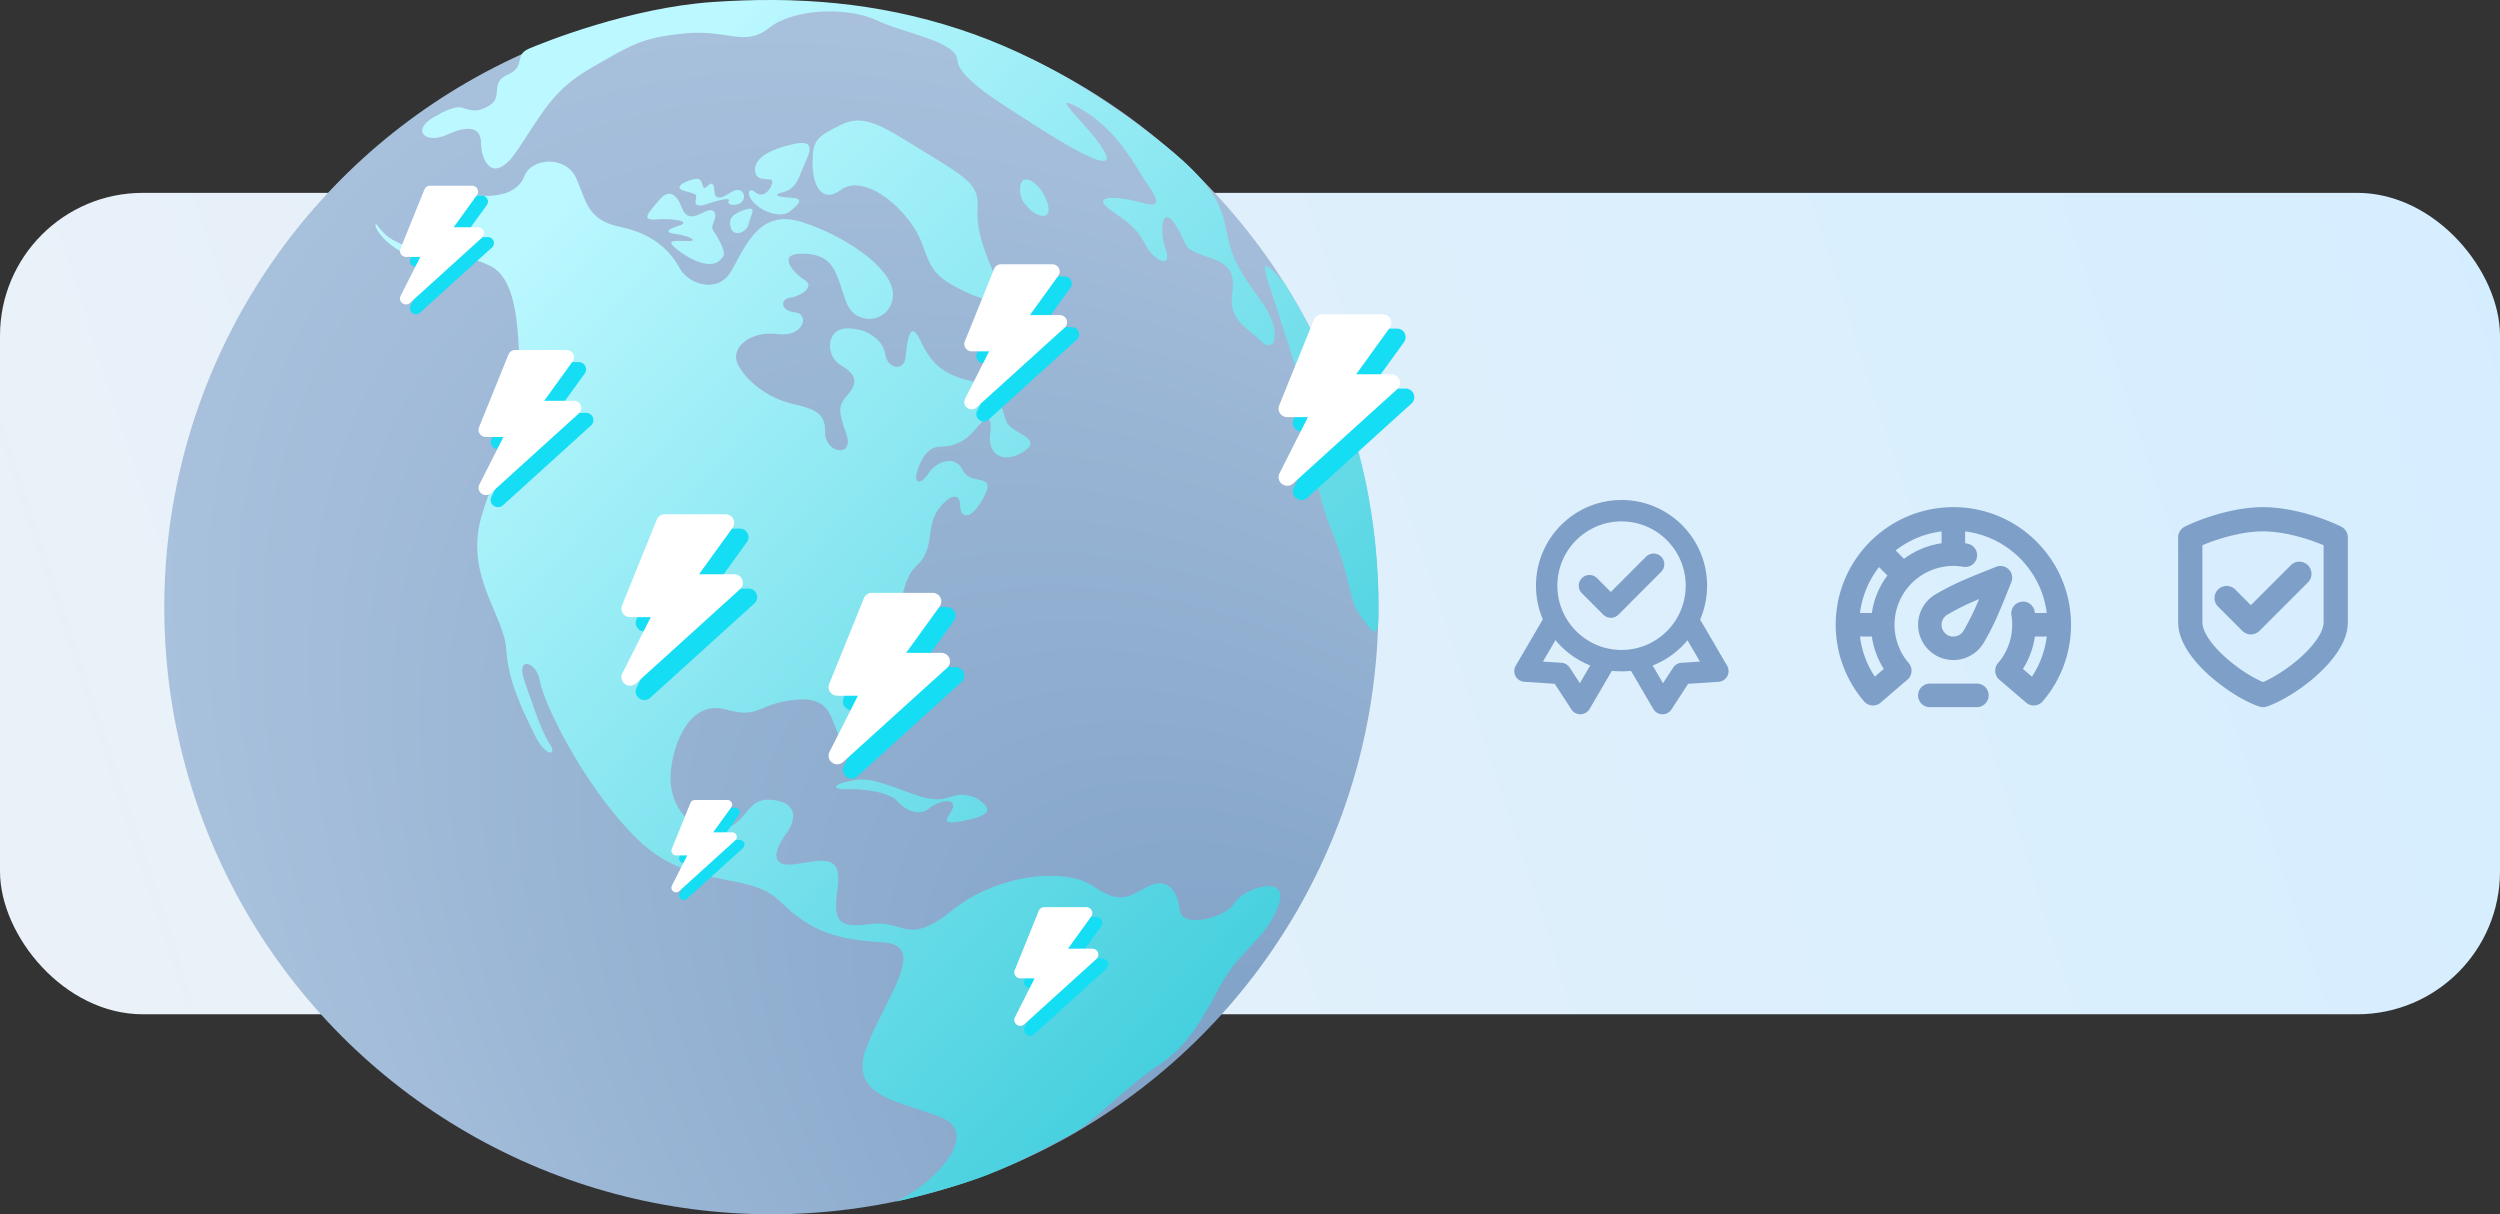 <svg width="350" height="170" fill="none" xmlns="http://www.w3.org/2000/svg"><rect width="100%" height="100%" fill="#333333" stroke="none"/><rect y="27" width="350" height="115" rx="20" fill="url(#a)"/><path fill-rule="evenodd" clip-rule="evenodd" d="M308.336 76.332v10.79c0 .56.243 1.31.838 2.222.584.895 1.426 1.824 2.414 2.706 1.767 1.578 3.804 2.84 5.233 3.44 1.429-.6 3.466-1.862 5.233-3.44.988-.882 1.83-1.81 2.414-2.706.595-.912.838-1.661.838-2.223V76.332c-1.95-.824-5.372-1.938-8.485-1.938-3.113 0-6.535 1.114-8.485 1.938zm-2.456-2.607c1.815-.908 6.499-2.725 10.941-2.725 4.442 0 9.126 1.817 10.941 2.725.575.287.938.875.938 1.517v11.88c0 1.474-.606 2.874-1.389 4.076-.795 1.22-1.862 2.37-2.996 3.383-2.24 2.001-4.982 3.673-6.957 4.332a1.7 1.7 0 0 1-1.074 0c-1.975-.659-4.717-2.33-6.957-4.332-1.134-1.013-2.201-2.164-2.996-3.383-.783-1.202-1.389-2.602-1.389-4.077V75.242c0-.642.363-1.23.938-1.517z" fill="#7EA0C8"/><path fill-rule="evenodd" clip-rule="evenodd" d="M323.112 79.133a1.696 1.696 0 0 1 0 2.4l-6.788 6.788a1.697 1.697 0 0 1-2.4 0l-3.394-3.394a1.697 1.697 0 0 1 2.4-2.4l2.194 2.194 5.588-5.588a1.697 1.697 0 0 1 2.4 0zm-66.111 8.337c0-9.096 7.374-16.47 16.471-16.47 9.096 0 16.47 7.374 16.47 16.47a16.41 16.41 0 0 1-3.965 10.72c-.592.69-1.632.77-2.322.178l-3.752-3.215a1.644 1.644 0 0 1-.178-2.323 8.194 8.194 0 0 0 1.982-5.36 8.28 8.28 0 0 0-.114-1.374 1.648 1.648 0 0 1 3.249-.545c.105.625.159 1.267.159 1.92 0 2.27-.658 4.39-1.792 6.176l1.262 1.082a13.114 13.114 0 0 0 2.177-7.258c0-7.278-5.899-13.177-13.176-13.177s-13.177 5.9-13.177 13.177c0 2.683.801 5.177 2.178 7.258l1.262-1.082a11.479 11.479 0 0 1-1.793-6.176c0-6.368 5.162-11.53 11.53-11.53.653 0 1.294.055 1.919.16a1.647 1.647 0 1 1-.545 3.248 8.235 8.235 0 0 0-7.628 13.48 1.647 1.647 0 0 1-.178 2.324l-3.751 3.215a1.647 1.647 0 0 1-2.322-.178 16.413 16.413 0 0 1-3.966-10.72z" fill="#7EA0C8"/><path fill-rule="evenodd" clip-rule="evenodd" d="M257.825 87.47c0-.91.737-1.647 1.647-1.647h3.294a1.647 1.647 0 1 1 0 3.294h-3.294c-.91 0-1.647-.737-1.647-1.647zm15.647-15.647c.909 0 1.647.738 1.647 1.648v3.294a1.647 1.647 0 0 1-3.294 0V73.47c0-.91.737-1.648 1.647-1.648zm9.059 15.647c0-.91.737-1.647 1.647-1.647h3.294a1.647 1.647 0 0 1 0 3.294h-3.294c-.91 0-1.647-.737-1.647-1.647zm-20.106-11.046a1.647 1.647 0 0 1 2.329 0l2.471 2.47a1.647 1.647 0 0 1-2.33 2.33l-2.47-2.471a1.646 1.646 0 0 1 0-2.33zm6.106 20.929c0-.91.737-1.647 1.647-1.647h6.588a1.647 1.647 0 1 1 0 3.294h-6.588c-.91 0-1.647-.737-1.647-1.647zm12.694-17.635c.466.465.609 1.164.364 1.776l-.115.287c-1.558 3.897-2.234 5.587-3.723 8.161a4.94 4.94 0 1 1-6.751-6.75c2.574-1.49 4.263-2.165 8.158-3.723l.29-.116a1.648 1.648 0 0 1 1.777.365zm-4.152 4.151c-1.723.723-2.887 1.285-4.424 2.174a1.646 1.646 0 0 0 .823 3.075 1.65 1.65 0 0 0 1.428-.825c.888-1.537 1.45-2.7 2.173-4.424zm-50.058-10.87c-4.96 0-8.982 4.028-8.982 8.996 0 4.969 4.022 8.997 8.982 8.997 4.961 0 8.982-4.028 8.982-8.997 0-4.968-4.021-8.996-8.982-8.996zm-11.976 8.996c0-6.624 5.362-11.995 11.976-11.995 6.615 0 11.977 5.37 11.977 11.995 0 6.625-5.362 11.996-11.977 11.996-6.614 0-11.976-5.37-11.976-11.996z" fill="#7EA0C8"/><path fill-rule="evenodd" clip-rule="evenodd" d="M232.565 77.936a1.5 1.5 0 0 1 0 2.121l-5.988 5.998a1.495 1.495 0 0 1-2.117 0l-2.994-3a1.502 1.502 0 0 1 0-2.12 1.495 1.495 0 0 1 2.117 0l1.936 1.939 4.929-4.938a1.495 1.495 0 0 1 2.117 0zm3.26 8.012a1.496 1.496 0 0 1 2.048.537l3.923 6.714a1.5 1.5 0 0 1-1.193 2.254l-4.264.281-2.333 3.585a1.495 1.495 0 0 1-2.546-.061l-3.512-6.01a1.5 1.5 0 0 1 .536-2.052 1.496 1.496 0 0 1 2.048.537l2.289 3.916 1.419-2.18a1.495 1.495 0 0 1 1.155-.678l2.594-.171-2.7-4.62a1.5 1.5 0 0 1 .536-2.052zm-17.649 0a1.5 1.5 0 0 1 .536 2.052l-2.699 4.619 2.593.171c.47.031.898.282 1.155.678l1.42 2.18 2.298-3.932a1.495 1.495 0 0 1 2.048-.537 1.5 1.5 0 0 1 .536 2.051l-3.522 6.027a1.496 1.496 0 0 1-2.546.061l-2.333-3.585-4.264-.282a1.5 1.5 0 0 1-1.193-2.254l3.923-6.712a1.495 1.495 0 0 1 2.048-.537z" fill="#7EA0C8"/><ellipse cx="107.984" cy="85.039" rx="84.984" ry="84.961" fill="url(#b)"/><path d="M61.634 15.952c-4.451 1.955-2.3 4.383.921 2.92 3.23-1.469 4.798-.98 4.798 1.272 0 2.251 1.664 5.97 5.09.88 3.428-5.089 4.896-8.417 10.379-11.55 5.483-3.131 6.951-4.208 13.022-4.795 6.07-.588 8.42 1.957 11.847-.783 3.426-2.741 11.063-2.937 14.98-1.077 3.916 1.86 11.161 2.936 11.357 5.58.196 2.642 6.266 6.166 10.966 9.2 4.699 3.034 11.357 6.95 9.693 3.72-1.665-3.23-8.42-8.81-3.721-6.265 4.7 2.545 7.245 6.852 8.812 9.397 1.566 2.545 3.818 4.992 0 3.915-3.819-1.077-7.245-.979-4.112 1.175 3.133 2.153 3.622 2.74 4.797 4.893 1.175 2.154 3.721 3.23 2.742.49-.979-2.74-.49-6.362 1.37-3.426 1.861 2.936.784 3.23 4.015 4.307 3.231 1.077 4.405 1.86 3.916 5.383-.49 3.524 1.86 4.503 4.014 6.558 2.154 2.056 3.035-1.566 0-5.677-3.035-4.11-4.014-5.873-4.699-9.2-.686-3.328-1.077-6.363-8.616-12.431-7.539-6.07-17.232-12.53-28.883-16.347C122.671.274 111.509-.509 99.858.274c-11.651.783-23.792 5.677-25.848 6.558-2.056.881-.391 2.545-2.937 3.622-2.546 1.076-.587 3.132-2.546 4.306-1.958 1.175-2.741.588-3.916.294-1.156-.289-3.734 1.223-2.977.898z" fill="url(#c)"/><path d="M177.499 39.329c-1.273-4.014.783-1.273 2.252.195 1.991 3.067 6.717 11.59 9.693 21.143 3.721 11.941 3.623 23.295 3.525 26.134-.098 2.838-1.077 1.468-2.644-.783-1.566-2.251-1.077-4.796-4.014-12.04-2.937-7.243-2.644-14.682-3.721-18.597-1.077-3.915-3.818-12.04-5.091-16.052z" fill="url(#d)"/><path d="M146.364 27.68c1.077 2.35.098 3.329-1.958 1.86-.783-.88-1.762-1.468-1.566-3.425.196-1.958 2.447-.783 3.524 1.566z" fill="url(#e)"/><path d="M136.867 29.149c-.195 3.23.979 6.264 2.742 10.082 1.664 3.935-1.861 3.132-6.266.685-4.406-2.447-3.036-4.992-5.973-8.907-2.937-3.916-7.245-6.265-9.693-4.405-2.447 1.86-3.916-.392-3.916-3.72 0-3.327.587-3.719 3.916-5.383 3.329-1.664 5.777.098 11.847 3.817l.102.063c5.985 3.667 7.436 4.556 7.241 7.768z" fill="url(#f)"/><path d="M111.215 20.144c3.721-.783 1.567 2.153.979 3.915-.488 1.175-.979 2.447-2.545 2.839-1.567.391-.881.685 1.175.783 2.056.098.685 1.174-.294 1.957-.979.783-3.329.294-4.798-1.076-1.468-1.37-.881-2.447 0-1.664.882.783 1.959.098 2.35-1.175.392-1.272-2.056.098-2.35-1.664-.293-1.762 1.763-3.132 5.483-3.915z" fill="url(#g)"/><path d="M100.739 33.75c1.077 2.055.49 2.153 0 2.74-1.468 1.273-4.406-.294-6.07-1.664-1.665-1.37 0-1.077 1.664-1.077 1.665 0-.098-.783-1.664-.978-1.567-.196-1.469-.588.392-1.175 1.86-.587-.784-1.077-3.134-.881-2.35.196-1.077-.979.392-2.74 1.469-1.763 2.546-.49 3.133 1.076.588 1.566 1.567 1.468 3.035.685 1.469-.783 1.958 0 1.469 1.273-.49 1.272-.294.685.783 2.74z" fill="url(#h)"/><path d="M104.362 29.345c1.762-.588.685.88.489 1.86-.195 1.37-2.154 2.055-2.545.685-.392-1.37.293-1.958 2.056-2.545z" fill="url(#i)"/><path d="M102.208 26.996c.979-.686 1.86-.49 1.958.489 0 1.566-2.644 1.37-2.154.685.49-.685-1.958 0-3.035.392-1.077.391-1.763.293-1.567-.588.196-.88 0-.783-1.664-1.272-1.665-.49.392-1.468 1.664-1.664 1.273-.196.686 1.958 1.567 1.077.881-.881.979-.196 1.077.88.098 1.077 1.175.686 2.154 0z" fill="url(#j)"/><path d="M131.874 156.492c5.581 2.35-1.469 9.495-6.462 11.746 2.578-.587 8.733-2.153 12.728-3.719 4.993-1.958 9.008-4.209 11.945-5.775 2.937-1.566 7.735-6.754 11.945-9.495 4.21-2.741 6.168-6.362 8.811-11.256 2.644-4.894 6.364-6.46 8.127-11.159 1.762-4.698-4.993-2.447-6.168-.391-1.175 2.055-7.343 3.621-7.637.979-.294-2.643-1.665-4.699-4.406-3.328-2.742 1.37-3.819 2.642-7.637 0-3.818-2.643-13.315-1.86-19.777 3.328-6.462 5.187-6.658 1.272-11.554 1.957-4.895.685-5.091-.783-4.503-5.285.587-4.503-2.154-3.72-5.777-3.132-3.623.587-3.329-1.664-1.469-4.209 1.861-2.545 1.175-4.601-2.251-4.797-3.427-.195-3.036 3.426-6.854 4.209-3.818.783-7.343-3.132-7.05-7.732.294-4.601 2.84-10.474 7.735-9.103 4.896 1.37 4.308-.881 9.889-1.37 5.581-.49 4.602 3.621 6.854 6.753s4.014-.979.979-4.698c-3.035-3.72 2.35-7.928 4.699-10.473 2.35-2.545 1.763-8.124 4.308-10.376 2.546-2.251 1.273-5.383 2.938-7.732 1.664-2.35 3.133-2.447 3.133-.685 0 1.761 1.468 2.349 3.328-1.175 1.861-3.524-1.86-1.468-2.937-3.72-1.077-2.25-3.72-1.272-4.797.392-1.077 1.664-2.056 1.468-1.665 0 .392-1.468 1.273-3.72 3.329-3.72s3.623-.88 4.896-2.447c1.272-1.566 2.447-2.349 2.056.588-.392 2.936 1.762 4.404 4.699 2.545 2.938-1.86-1.86-2.545-2.447-4.21-.588-1.663-1.077-4.796-4.994-5.676-3.916-.881-5.581-2.545-7.049-5.678-1.469-3.132-1.86.294-2.056 2.35-.196 2.055-2.546 1.664-2.84-.392-.293-2.055-2.643-3.72-5.482-3.622-2.84.098-2.938 3.916-.686 5.188 2.252 1.273 2.252 2.545.979 4.013-1.273 1.469-1.566 1.958-.293 5.482 1.272 3.523-3.036 2.838-2.938-.196.098-3.034-2.154-3.328-4.895-4.013-2.742-.685-5.875-2.74-7.245-5.286-1.371-2.545 1.762-4.894 5.483-4.404 3.72.489 4.503-2.839 2.447-3.035-2.056-.195-2.154-1.86-.685-2.055 1.469-.196 3.525-1.566 2.056-2.447-1.469-.881-4.308-3.916 0-3.72 4.308.196 4.406 3.034 5.777 6.754 1.37 3.72 6.462 2.839 6.559-.979.098-3.817-7.147-8.515-13.021-10.277-5.875-1.762-7.735 3.817-9.693 7.047-1.958 3.23-6.07 1.566-7.148-.49-1.077-2.055-3.426-4.795-8.224-5.774-4.797-.98-4.797-3.622-6.266-6.852-1.469-3.23-6.266-2.838-7.245-.294-.98 2.545-4.014 2.937-6.56 2.741-2.546-.196-3.035 2.447-4.112 5.677-1.077 3.23-5.679 1.664-7.637.587-1.958-1.076-2.448-2.74-2.546-2.153-.098.587 1.959 3.622 5.875 4.6 3.916.98 5.874-1.076 10.28 1.175 4.406 2.251 3.819 11.942 4.112 18.402.294 6.46-3.23 8.711-5.482 16.835-2.252 8.124 3.23 13.606 3.524 18.402.294 4.796 2.546 9.005 4.014 12.039 1.469 3.035 3.231 2.937 2.056 1.175-1.174-1.762-2.251-5.188-3.524-8.81-1.273-3.621 1.762-2.642 2.154 0 .391 2.643 5.678 14.096 13.315 21.828 7.637 7.733 15.764 4.601 20.267 9.005 4.504 4.405 8.029 5.384 14.393 5.775 6.364.392.783 7.146-2.154 14.487s4.895 7.732 10.476 10.081z" fill="url(#k)"/><path d="M127.566 111.076c5.972 2.251 5.091-.979 9.203.685 1.763 1.272 2.644 2.251-1.762 3.132-4.406.881-1.566-.881-1.566-2.056 0-1.174-2.154-.685-3.427.392-1.273 1.077-3.329.196-4.406-1.077-1.077-1.272-4.896-1.762-6.952-1.664-2.056.098-2.251-.587 0-1.076 2.252-.49 2.938-.588 8.91 1.664z" fill="url(#l)"/><path d="M93.944 74.754A1.216 1.216 0 0 1 95.071 74h8.5c.455 0 .872.251 1.08.65.208.4.173.882-.091 1.247l-4.7 6.503h4.926c.5 0 .95.304 1.131.765a1.186 1.186 0 0 1-.309 1.32h-.001l-14.572 13.2a1.22 1.22 0 0 1-1.555.07l.003.003a1.19 1.19 0 0 1-.352-1.502l-.003.007 3.979-7.863h-2.893c-.403 0-.78-.197-1.005-.527a1.178 1.178 0 0 1-.119-1.127l-.003.008 4.857-12z" fill="#14DDF4"/><path d="M91.944 72.754A1.216 1.216 0 0 1 93.071 72h8.5c.455 0 .872.251 1.08.65.208.4.173.882-.091 1.247l-4.7 6.503h4.926c.5 0 .95.304 1.131.765a1.186 1.186 0 0 1-.309 1.32h-.001l-14.572 13.2a1.22 1.22 0 0 1-1.555.07l.003.003a1.19 1.19 0 0 1-.352-1.502l-.003.007 3.979-7.863h-2.893c-.403 0-.78-.197-1.005-.527a1.178 1.178 0 0 1-.119-1.127l-.003.008 4.857-12z" fill="#fff"/><path d="M185.944 46.754a1.216 1.216 0 0 1 1.127-.754h8.5c.455 0 .872.251 1.08.65.208.4.173.882-.091 1.247l-4.7 6.503h4.926c.5 0 .95.304 1.131.765a1.186 1.186 0 0 1-.309 1.32h-.001l-14.572 13.2a1.22 1.22 0 0 1-1.555.07l.003.003a1.192 1.192 0 0 1-.352-1.502l-.003.007 3.979-7.863h-2.893c-.403 0-.78-.197-1.005-.527a1.177 1.177 0 0 1-.119-1.127l-.003.008 4.857-12z" fill="#14DDF4"/><path d="M183.944 44.754a1.216 1.216 0 0 1 1.127-.754h8.5c.455 0 .872.251 1.08.65.208.4.173.882-.091 1.247l-4.7 6.503h4.926c.5 0 .95.304 1.131.765a1.186 1.186 0 0 1-.309 1.32h-.001l-14.572 13.2a1.22 1.22 0 0 1-1.555.07l.003.003a1.192 1.192 0 0 1-.352-1.502l-.003.007 3.979-7.863h-2.893c-.403 0-.78-.197-1.005-.527a1.177 1.177 0 0 1-.119-1.127l-.003.008 4.857-12z" fill="#fff"/><path d="M122.944 85.754a1.216 1.216 0 0 1 1.127-.754h8.5c.455 0 .872.251 1.08.65.208.4.173.882-.091 1.247l-4.7 6.503h4.926c.5 0 .95.304 1.131.765a1.188 1.188 0 0 1-.309 1.32h-.001l-14.572 13.2a1.223 1.223 0 0 1-1.555.07l.003.003a1.19 1.19 0 0 1-.352-1.502l-.003.007 3.979-7.863h-2.893c-.403 0-.78-.197-1.005-.527a1.177 1.177 0 0 1-.119-1.127l-.003.008 4.857-12z" fill="#14DDF4"/><path d="M120.944 83.754a1.216 1.216 0 0 1 1.127-.754h8.5c.455 0 .872.251 1.08.65.208.4.173.882-.091 1.247l-4.7 6.503h4.926c.5 0 .95.304 1.131.765a1.186 1.186 0 0 1-.309 1.32h-.001l-14.572 13.2a1.22 1.22 0 0 1-1.555.07l.003.003a1.194 1.194 0 0 1-.352-1.502l-.003.007 3.979-7.863h-2.893c-.403 0-.78-.197-1.005-.527a1.177 1.177 0 0 1-.119-1.127l-.003.008 4.857-12z" fill="#fff"/><path d="M140.876 39.33c.155-.384.534-.638.953-.638h7.192c.385 0 .738.213.914.55.176.339.147.747-.077 1.056l-3.977 5.502h4.169a1.026 1.026 0 0 1 1.027 1.017c0 .296-.128.562-.332.746l-.001.001-12.33 11.17a1.032 1.032 0 0 1-1.316.06l.003.001a1.008 1.008 0 0 1-.298-1.27l-.002.005 3.366-6.653h-2.447a1.03 1.03 0 0 1-.851-.446.995.995 0 0 1-.101-.954l-.002.007 4.11-10.154z" fill="#14DDF4"/><path d="M139.183 37.638a1.03 1.03 0 0 1 .954-.638h7.192c.385 0 .738.212.914.55.176.338.146.746-.077 1.055l-3.977 5.503h4.168c.423 0 .804.257.957.647a1.006 1.006 0 0 1-.261 1.116h-.001l-12.33 11.17a1.032 1.032 0 0 1-1.316.06l.003.002a1.008 1.008 0 0 1-.298-1.271l-.003.006 3.367-6.654h-2.448c-.341 0-.66-.166-.85-.445a.995.995 0 0 1-.101-.954l-.002.007 4.109-10.154z" fill="#fff"/><path d="M72.876 51.33c.155-.384.533-.638.953-.638h7.192c.385 0 .738.213.914.55.176.339.147.747-.077 1.056L77.881 57.8h4.168c.423 0 .804.257.957.647a1.005 1.005 0 0 1-.261 1.116l-.001.001-12.33 11.17a1.032 1.032 0 0 1-1.316.06l.003.001a1.008 1.008 0 0 1-.298-1.27l-.003.005 3.367-6.653H69.72c-.34 0-.66-.167-.85-.446a.997.997 0 0 1-.1-.954l-.003.007 4.11-10.154z" fill="#14DDF4"/><path d="M71.183 49.638a1.03 1.03 0 0 1 .954-.638h7.192c.385 0 .738.212.914.55.176.338.146.746-.077 1.055l-3.977 5.503h4.168a1.027 1.027 0 0 1 1.027 1.016c0 .296-.128.563-.331.747h-.001l-12.33 11.17a1.031 1.031 0 0 1-1.316.06l.003.002a1.008 1.008 0 0 1-.298-1.271l-.003.006 3.367-6.654h-2.448c-.34 0-.66-.166-.85-.445a.997.997 0 0 1-.1-.954l-.003.007 4.11-10.154z" fill="#fff"/><path d="M60.807 27.907a.842.842 0 0 1 .78-.522h5.885c.315 0 .604.173.748.45.144.277.12.61-.063.863L64.903 33.2h3.41a.84.84 0 0 1 .84.832.82.82 0 0 1-.27.61l-.001.002-10.089 9.138a.844.844 0 0 1-1.076.049l.002.001a.824.824 0 0 1-.244-1.04l-.002.005 2.755-5.443h-2.003a.841.841 0 0 1-.696-.365.815.815 0 0 1-.082-.78l-.002.005 3.362-8.307z" fill="#14DDF4"/><path d="M59.423 26.522a.842.842 0 0 1 .78-.522h5.885c.315 0 .603.174.747.45.144.277.12.61-.063.863l-3.254 4.502h3.41a.84.84 0 0 1 .841.832c0 .242-.105.46-.271.611h-.001l-10.088 9.14a.845.845 0 0 1-1.077.048l.002.002a.824.824 0 0 1-.243-1.04l-.002.005 2.754-5.444H56.84a.841.841 0 0 1-.695-.365.816.816 0 0 1-.083-.78l-.002.006 3.363-8.308z" fill="#fff"/><path d="M146.807 128.907a.842.842 0 0 1 .781-.522h5.884c.315 0 .604.174.748.45a.825.825 0 0 1-.063.863l-3.254 4.502h3.41a.84.84 0 0 1 .841.832c0 .242-.105.46-.272.611l-10.089 9.139a.844.844 0 0 1-1.076.049l.002.001a.823.823 0 0 1-.244-1.039l-.002.004 2.755-5.443h-2.003a.843.843 0 0 1-.696-.365.82.82 0 0 1-.082-.78l-.002.005 3.362-8.307z" fill="#14DDF4"/><path d="M145.423 127.522a.842.842 0 0 1 .78-.522h5.885c.315 0 .603.174.747.45a.823.823 0 0 1-.063.863l-3.254 4.502h3.411c.346 0 .657.211.783.53a.825.825 0 0 1-.214.913l-.001.001-10.088 9.138a.848.848 0 0 1-1.077.049l.002.002a.828.828 0 0 1-.243-1.04l-.002.005 2.754-5.444h-2.003a.839.839 0 0 1-.84-.831c0-.111.022-.217.062-.314l-.002.006 3.363-8.308z" fill="#fff"/><path d="M97.74 113.483a.655.655 0 0 1 .606-.406h4.577c.245 0 .469.135.581.35a.642.642 0 0 1-.049.672l-2.53 3.501h2.652a.655.655 0 0 1 .654.647.64.64 0 0 1-.211.475l-.001.001-7.846 7.107a.654.654 0 0 1-.838.038l.002.002a.641.641 0 0 1-.19-.809l-.001.004 2.142-4.234h-1.557a.654.654 0 0 1-.654-.646c0-.087.017-.169.048-.245l-.001.005 2.615-6.462z" fill="#14DDF4"/><path d="M96.662 112.406a.655.655 0 0 1 .607-.406h4.577c.245 0 .469.135.581.35a.638.638 0 0 1-.049.671l-2.53 3.502h2.652a.654.654 0 0 1 .654.647.641.641 0 0 1-.211.475l-.001.001-7.846 7.107a.654.654 0 0 1-.838.038l.002.002a.643.643 0 0 1-.19-.809l-.001.004 2.142-4.234h-1.557a.654.654 0 0 1-.654-.646.64.64 0 0 1 .048-.245l-.001.004 2.615-6.461z" fill="#fff"/><defs><linearGradient id="a" x1="0" y1="142" x2="350" y2="27" gradientUnits="userSpaceOnUse"><stop stop-color="#EBF1F8"/><stop offset="1" stop-color="#D5EEFF"/></linearGradient><linearGradient id="c" x1="73.935" y1="32.558" x2="184.83" y2="134.667" gradientUnits="userSpaceOnUse"><stop stop-color="#BCF8FF"/><stop offset="1" stop-color="#41CEDD"/></linearGradient><linearGradient id="d" x1="73.935" y1="32.558" x2="184.83" y2="134.667" gradientUnits="userSpaceOnUse"><stop stop-color="#BCF8FF"/><stop offset="1" stop-color="#41CEDD"/></linearGradient><linearGradient id="e" x1="73.935" y1="32.558" x2="184.83" y2="134.667" gradientUnits="userSpaceOnUse"><stop stop-color="#BCF8FF"/><stop offset="1" stop-color="#41CEDD"/></linearGradient><linearGradient id="f" x1="73.935" y1="32.558" x2="184.83" y2="134.667" gradientUnits="userSpaceOnUse"><stop stop-color="#BCF8FF"/><stop offset="1" stop-color="#41CEDD"/></linearGradient><linearGradient id="g" x1="73.935" y1="32.558" x2="184.83" y2="134.667" gradientUnits="userSpaceOnUse"><stop stop-color="#BCF8FF"/><stop offset="1" stop-color="#41CEDD"/></linearGradient><linearGradient id="h" x1="73.935" y1="32.558" x2="184.83" y2="134.667" gradientUnits="userSpaceOnUse"><stop stop-color="#BCF8FF"/><stop offset="1" stop-color="#41CEDD"/></linearGradient><linearGradient id="i" x1="73.935" y1="32.558" x2="184.83" y2="134.667" gradientUnits="userSpaceOnUse"><stop stop-color="#BCF8FF"/><stop offset="1" stop-color="#41CEDD"/></linearGradient><linearGradient id="j" x1="73.935" y1="32.558" x2="184.83" y2="134.667" gradientUnits="userSpaceOnUse"><stop stop-color="#BCF8FF"/><stop offset="1" stop-color="#41CEDD"/></linearGradient><linearGradient id="k" x1="73.935" y1="32.558" x2="184.83" y2="134.667" gradientUnits="userSpaceOnUse"><stop stop-color="#BCF8FF"/><stop offset="1" stop-color="#41CEDD"/></linearGradient><linearGradient id="l" x1="73.935" y1="32.558" x2="184.83" y2="134.667" gradientUnits="userSpaceOnUse"><stop stop-color="#BCF8FF"/><stop offset="1" stop-color="#41CEDD"/></linearGradient><radialGradient id="b" cx="0" cy="0" r="1" gradientUnits="userSpaceOnUse" gradientTransform="matrix(-170.028 -169.922 95.736 -95.796 193.028 170)"><stop stop-color="#7A9DC4"/><stop offset="1" stop-color="#AFC6E0"/></radialGradient></defs></svg>